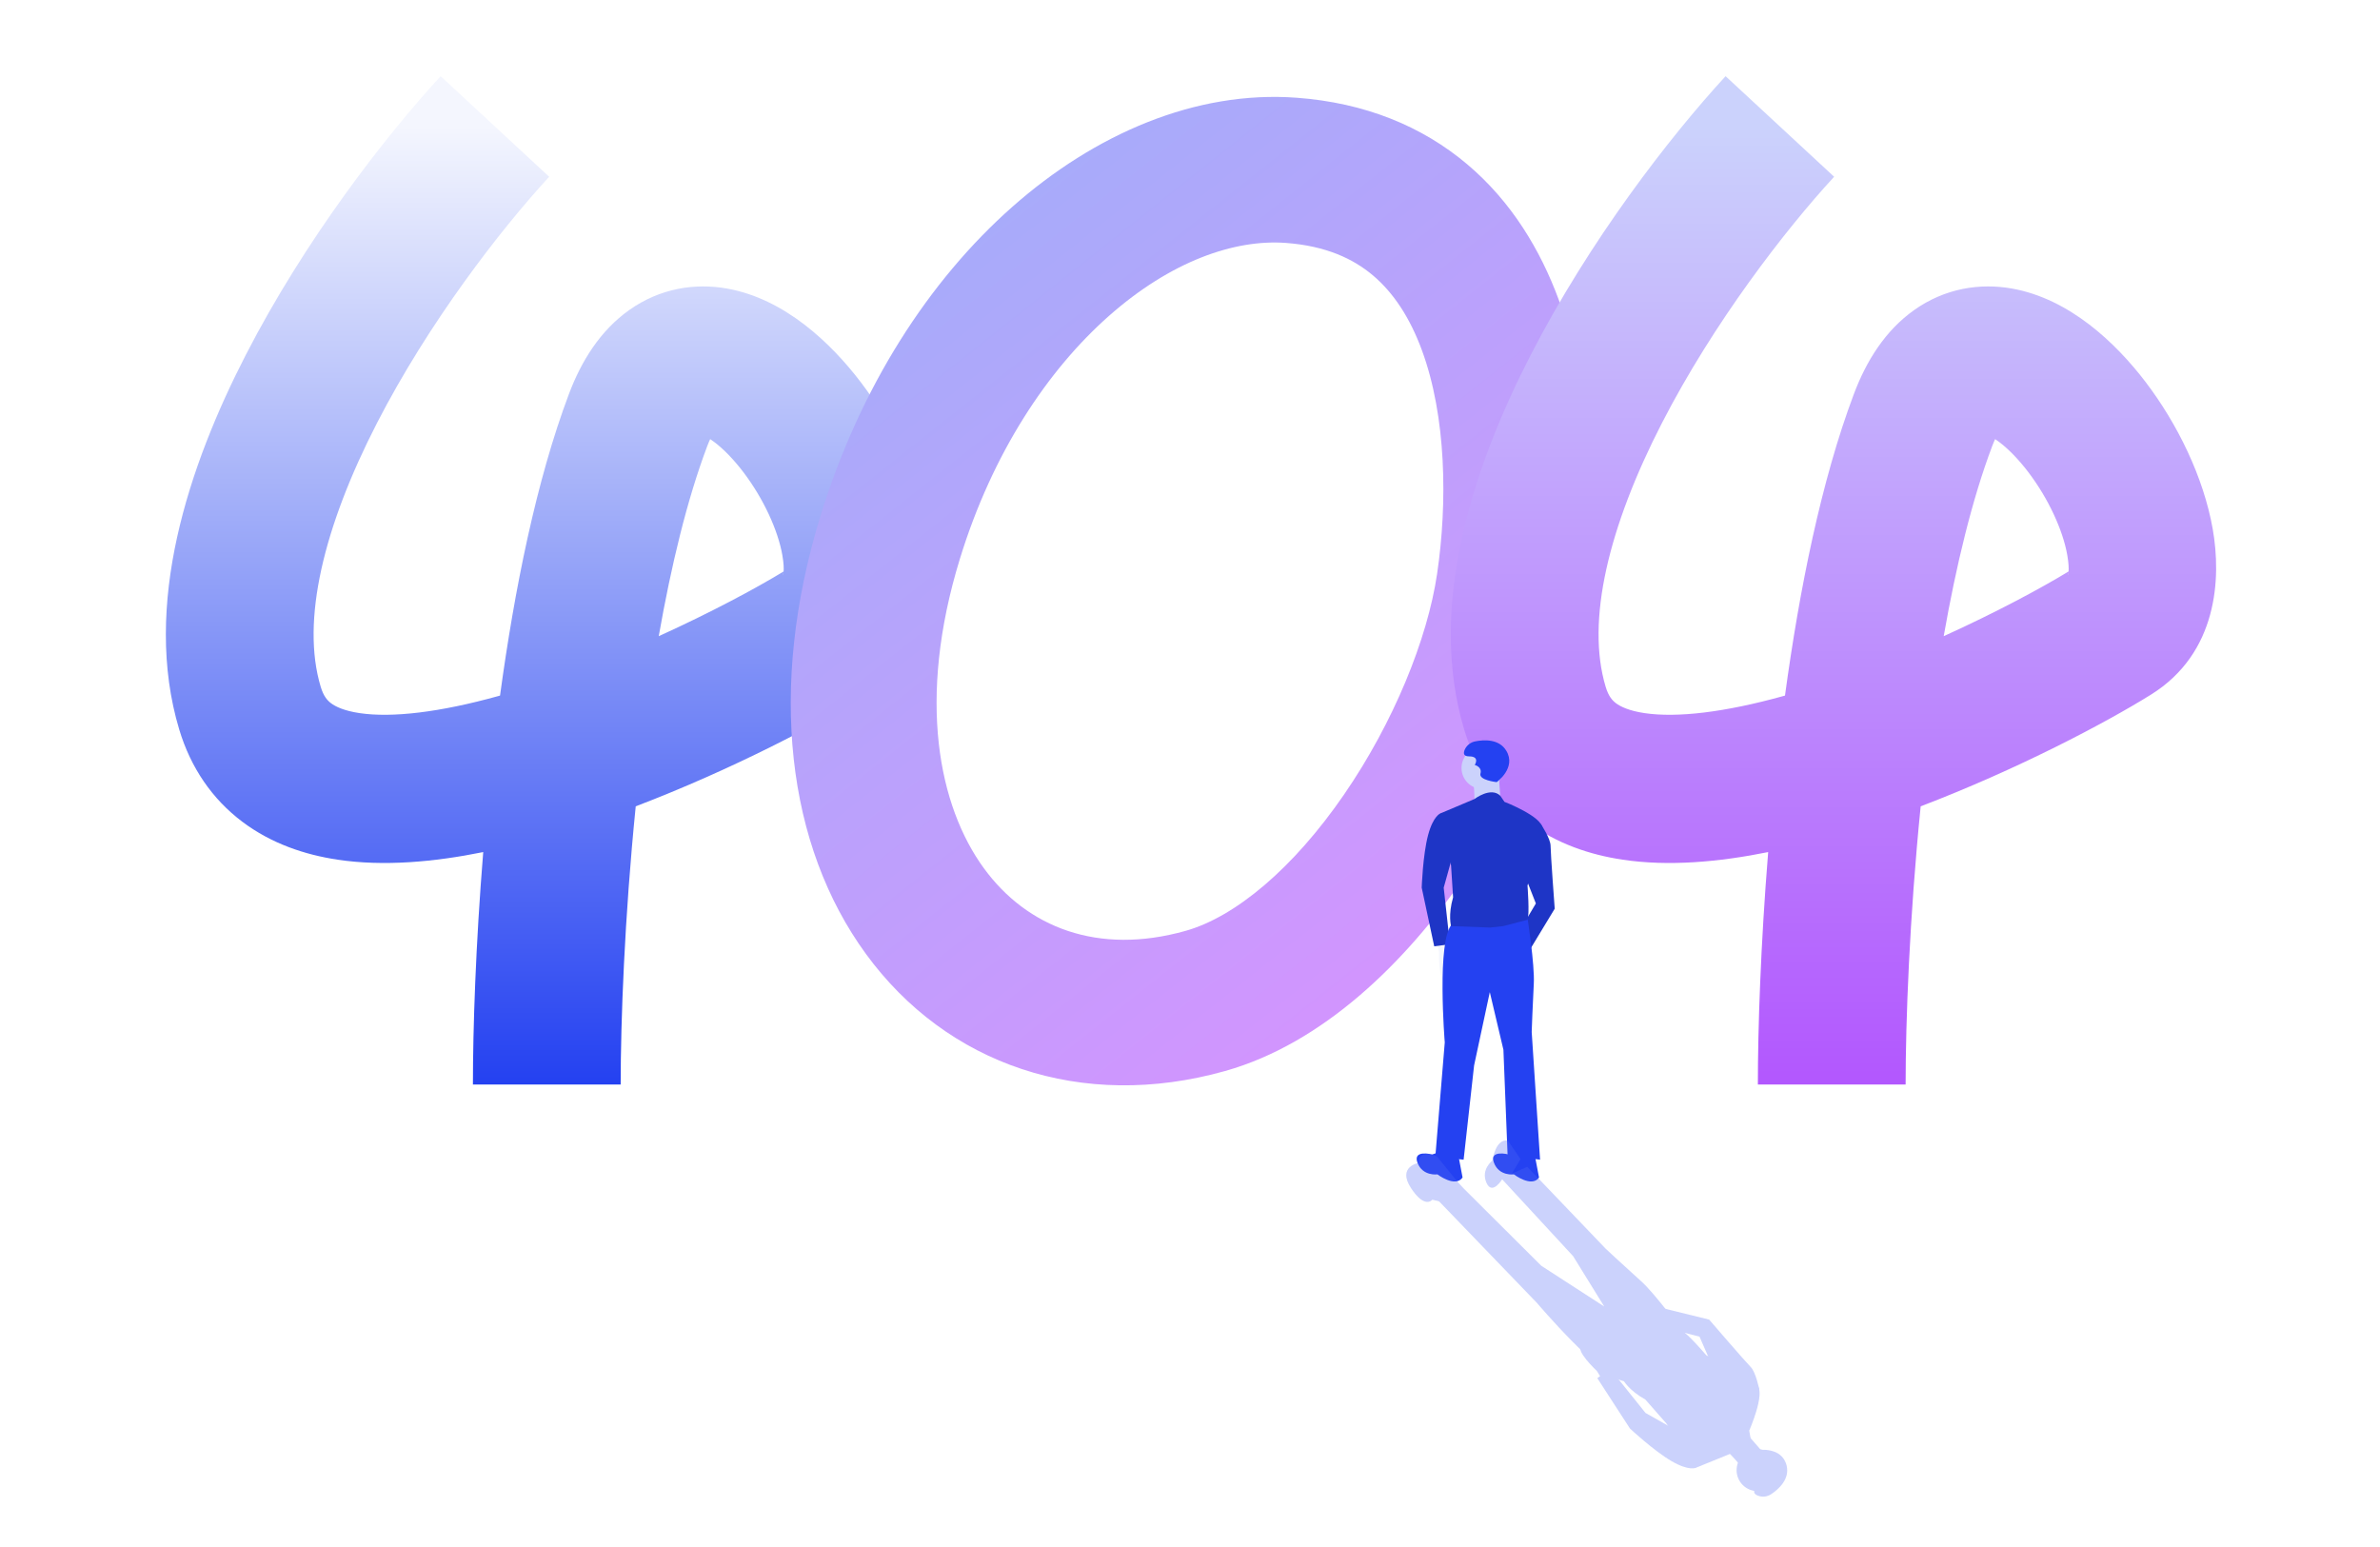 <svg width="614" height="399" viewBox="0 0 614 399" fill="none" xmlns="http://www.w3.org/2000/svg">
<path fill-rule="evenodd" clip-rule="evenodd" d="M63.401 91.574C78.582 62.06 99.158 35.428 113.677 19.656L141.677 45.599C128.977 59.394 110.572 83.249 97.271 109.108C83.469 135.942 77.621 160.185 82.737 177.186C83.474 179.636 84.459 180.711 85.389 181.412C86.546 182.283 88.742 183.367 92.737 183.966C101.171 185.23 113.529 183.749 128.533 179.579C128.688 179.536 128.844 179.492 129 179.448C132.723 152.104 138.344 123.999 146.799 101.58C149.977 93.155 154.836 85.298 162.314 79.995C170.259 74.36 179.264 72.962 187.585 74.444C202.419 77.085 214.381 88.503 222.042 98.567C230.218 109.307 236.977 123.031 239.35 136.487C241.591 149.196 240.617 168.501 223.394 179.217C211.706 186.49 188.967 198.496 164.007 208.019C161.106 236.823 160.12 263.542 160.12 279.792H122.006C122.006 265.402 122.715 243.846 124.665 219.822C112.006 222.385 98.983 223.563 87.105 221.783C78.71 220.524 70.04 217.665 62.504 211.989C54.742 206.142 49.207 198.063 46.25 188.237C36.587 156.129 48.722 120.113 63.401 91.574ZM169.945 164.125C183.419 158.008 195.011 151.779 202.157 147.43C202.227 146.675 202.205 145.336 201.819 143.148C200.712 136.867 197.016 128.689 191.752 121.775C189.199 118.421 186.632 115.841 184.391 114.126C183.959 113.796 183.566 113.518 183.213 113.284C182.976 113.787 182.718 114.391 182.447 115.111C177.284 128.8 173.166 145.824 169.945 164.125ZM201.95 148.253C201.929 148.233 201.959 148.077 202.1 147.846C202.041 148.157 201.97 148.272 201.95 148.253Z" fill="url(#paint0_linear_11341_97609)"/>
<path fill-rule="evenodd" clip-rule="evenodd" d="M286.108 81.485C270.317 95.436 256.054 116.779 247.639 144.156C236.462 180.517 242.213 208.078 253.82 223.985C264.949 239.236 283.239 246.506 305.827 240.156C318.769 236.518 333.696 223.952 346.748 204.971C359.521 186.396 368.257 164.883 370.743 148.07C373.469 129.631 373.128 107.435 366.813 90.313C363.735 81.968 359.506 75.535 354.212 71.061C349.099 66.74 342.059 63.438 331.737 62.671C318.467 61.685 302.065 67.386 286.108 81.485ZM261.157 53.364C282.437 34.562 308.445 23.277 334.533 25.215C352.201 26.529 366.928 32.589 378.537 42.399C389.965 52.057 397.409 64.526 402.135 77.341C411.428 102.538 411.209 131.695 407.978 153.552C404.507 177.033 393.166 203.851 377.782 226.223C362.677 248.189 341.367 269.187 316.032 276.309C278.983 286.723 244.208 274.617 223.394 246.095C203.058 218.226 197.986 177.614 211.656 133.141C221.908 99.785 239.71 72.312 261.157 53.364Z" fill="url(#paint1_linear_11341_97609)"/>
<path fill-rule="evenodd" clip-rule="evenodd" d="M394.897 91.574C410.078 62.06 430.654 35.428 445.173 19.656L473.173 45.599C460.473 59.394 442.068 83.249 428.767 109.108C414.965 135.942 409.117 160.185 414.233 177.186C414.971 179.636 415.955 180.711 416.885 181.412C418.042 182.283 420.238 183.367 424.233 183.966C432.667 185.23 445.025 183.749 460.029 179.579C460.184 179.536 460.34 179.492 460.496 179.448C464.219 152.104 469.84 123.999 478.296 101.58C481.473 93.155 486.332 85.298 493.81 79.995C501.755 74.36 510.76 72.962 519.081 74.444C533.915 77.085 545.877 88.503 553.538 98.567C561.715 109.307 568.474 123.031 570.846 136.487C573.087 149.196 572.114 168.501 554.89 179.217C543.202 186.49 520.463 198.496 495.503 208.019C492.602 236.823 491.616 263.542 491.616 279.792H453.502C453.502 265.402 454.211 243.846 456.161 219.822C443.502 222.385 430.479 223.563 418.601 221.783C410.206 220.524 401.536 217.665 394 211.989C386.238 206.142 380.703 198.063 377.746 188.237C368.084 156.129 380.218 120.113 394.897 91.574ZM501.442 164.125C514.915 158.008 526.508 151.779 533.653 147.43C533.723 146.675 533.701 145.336 533.315 143.148C532.208 136.867 528.512 128.689 523.248 121.775C520.695 118.421 518.128 115.841 515.887 114.126C515.455 113.796 515.062 113.518 514.709 113.284C514.472 113.787 514.214 114.391 513.943 115.111C508.78 128.8 504.662 145.824 501.442 164.125ZM533.446 148.253C533.425 148.233 533.455 148.077 533.596 147.846C533.537 148.157 533.466 148.272 533.446 148.253Z" fill="url(#paint2_linear_11341_97609)"/>
<path d="M370.43 242.036L371.24 245.549C371.24 245.549 370.97 253.655 373.132 252.845C375.294 252.034 374.753 245.009 374.753 245.009L372.862 241.496L370.43 242.036Z" fill="#F4F6FE"/>
<path d="M382.451 203.531C385.436 203.531 387.855 201.111 387.855 198.127C387.855 195.142 385.436 192.723 382.451 192.723C379.466 192.723 377.047 195.142 377.047 198.127C377.047 201.111 379.466 203.531 382.451 203.531Z" fill="#CBD2FC"/>
<path d="M386.639 199.613L387.181 207.449L380.426 208.26C380.426 208.26 380.426 201.775 379.884 200.964C379.343 200.154 386.639 199.613 386.639 199.613Z" fill="#CBD2FC"/>
<path d="M377.603 210.096L371.659 209.82C371.659 209.82 369.767 210.359 368.41 215.492C367.054 220.625 366.777 229.001 366.777 229.001L370.007 244.135L374.06 243.598L372.452 229.006L375.162 219.281L377.603 210.096Z" fill="#1E35C6"/>
<path d="M394.626 211.73L397.556 212.647C397.556 212.647 400.026 216.33 400.024 218.221C400.022 220.113 401.091 234.434 401.091 234.434L394.055 246.047L391.898 240.371L396.228 233.079L392.724 224.158L394.626 211.73Z" fill="#1E35C6"/>
<path d="M374.618 238.389L394.044 236.68C394.044 236.68 395.964 248.927 395.693 253.791C395.423 258.654 395.152 266.22 395.152 266.22L397.313 299.185L388.937 298.104L387.856 270.813L384.345 255.952L380.292 274.866L377.589 299.185L370.293 298.374L372.725 268.922C372.725 268.922 370.564 242.442 374.618 238.389Z" fill="#2441F1"/>
<path d="M371.915 297.023L369.483 297.834C369.483 297.834 364.349 296.483 365.699 299.997C367.049 303.511 370.833 302.969 370.833 302.969C370.833 302.969 375.426 306.482 377.318 303.78L376.237 298.106L371.915 297.023Z" fill="#2441F1"/>
<path d="M391.641 297.023L389.209 297.834C389.209 297.834 384.075 296.483 385.425 299.997C386.775 303.511 390.559 302.969 390.559 302.969C390.559 302.969 395.153 306.482 397.044 303.78L395.964 298.106L391.641 297.023Z" fill="#2441F1"/>
<path d="M371.66 209.819L380.413 206.122C380.413 206.122 384.596 202.9 387.046 205.287L388.145 206.862C388.145 206.862 397.869 210.652 397.867 213.625L394.072 228.483C394.072 228.483 394.652 235.913 394.072 237.289L387.832 238.917L384.405 239.292L374.351 238.917C374.351 238.917 373.551 236.066 374.872 231.504L374.351 223.332L371.66 209.819Z" fill="#1E35C6"/>
<path d="M386.121 201.776C386.121 201.776 391.291 198.083 388.583 193.652C386.704 190.577 382.811 190.821 380.603 191.258C380.008 191.368 379.448 191.62 378.973 191.995C378.497 192.369 378.12 192.853 377.873 193.405C377.504 194.267 377.504 195.129 378.981 195.129C381.935 195.129 380.458 197.344 380.458 197.344C380.458 197.344 382.428 197.837 381.935 199.56C381.443 201.283 386.121 201.776 386.121 201.776Z" fill="#2441F1"/>
<g opacity="0.3" filter="url(#filter0_f_11341_97609)">
<path d="M413.868 356.735L411.957 353.678C411.957 353.678 406.034 348.138 408.136 347.182C410.238 346.226 414.823 351.576 414.823 351.576L415.97 355.398L413.868 356.735Z" fill="#4F67F4"/>
<path d="M449.597 375.462C451.707 373.351 455.129 373.351 457.239 375.462C459.35 377.572 459.35 380.994 457.239 383.104C455.129 385.215 451.707 385.215 449.597 383.104C447.486 380.994 447.486 377.572 449.597 375.462Z" fill="#4F67F4"/>
<path d="M455.328 375.27L450.17 369.346L444.82 373.549C444.82 373.549 449.406 378.135 449.596 379.091C449.787 380.047 455.328 375.27 455.328 375.27Z" fill="#4F67F4"/>
<path d="M441.527 374.248L437.518 378.646C437.518 378.646 435.799 379.603 431.211 376.933C426.622 374.262 420.504 368.535 420.504 368.535L412.086 355.55L415.332 353.063L424.513 364.519L433.306 369.479L441.527 374.248Z" fill="#4F67F4"/>
<path d="M452.409 361.056L453.833 358.336C453.833 358.336 452.975 353.985 451.636 352.649C450.298 351.313 440.926 340.431 440.926 340.431L427.74 337.194L430.229 342.733L438.446 344.827L442.276 353.613L452.409 361.056Z" fill="#4F67F4"/>
<path d="M419.408 356.355L434.353 343.827C434.353 343.827 427.05 333.809 423.42 330.562C419.789 327.314 414.248 322.156 414.248 322.156L393.999 301.004L387.308 304.005L405.841 324.066L413.867 337.058L397.626 326.549L374.999 304.006L366.999 305.504L396.479 336.103C396.479 336.103 413.676 356.355 419.408 356.355Z" fill="#4F67F4"/>
<path d="M375.684 310.948L369.502 309.501C369.502 309.501 367.623 312.012 364.002 306.482C360.381 300.952 366.002 300.001 366.002 300.001C366.002 300.001 365.852 296.15 370.708 298.331L377.332 306.483L375.684 310.948Z" fill="#4F67F4"/>
<path d="M389.985 302.855L387.692 304.001C387.692 304.001 385.017 308.587 383.487 305.147C381.957 301.708 385.016 299.416 385.016 299.416C385.016 299.416 385.78 293.684 389.028 294.257L392.276 299.033L389.985 302.855Z" fill="#4F67F4"/>
<path d="M437.52 378.649L446.324 375.074C446.324 375.074 451.56 374.395 451.604 370.975L451.268 369.084C451.268 369.084 455.464 359.528 453.359 357.427L440.17 349.604C440.17 349.604 435.327 343.94 433.944 343.378L428.38 346.638L425.691 348.797L418.848 356.17C418.848 356.17 420.298 358.753 424.458 361.045L429.868 367.191L437.52 378.649Z" fill="#4F67F4"/>
<path d="M453.435 374.106C453.435 374.106 459.703 373.061 460.921 378.11C461.767 381.612 458.842 384.193 456.971 385.446C456.473 385.789 455.898 386.006 455.297 386.077C454.697 386.149 454.087 386.073 453.522 385.857C452.652 385.509 452.043 384.9 453.087 383.855C455.176 381.766 452.565 381.244 452.565 381.244C452.565 381.244 453.61 379.503 452.043 378.633C450.476 377.762 453.435 374.106 453.435 374.106Z" fill="#4F67F4"/>
</g>
<defs>
<filter id="filter0_f_11341_97609" x="350.785" y="282.215" width="122.285" height="115.891" filterUnits="userSpaceOnUse" color-interpolation-filters="sRGB">
<feFlood flood-opacity="0" result="BackgroundImageFix"/>
<feBlend mode="normal" in="SourceGraphic" in2="BackgroundImageFix" result="shape"/>
<feGaussianBlur stdDeviation="6" result="effect1_foregroundBlur_11341_97609"/>
</filter>
<linearGradient id="paint0_linear_11341_97609" x1="141.528" y1="32.627" x2="141.528" y2="279.792" gradientUnits="userSpaceOnUse">
<stop stop-color="#F4F6FE"/>
<stop offset="1" stop-color="#2441F1"/>
</linearGradient>
<linearGradient id="paint1_linear_11341_97609" x1="223.104" y1="43.563" x2="393.546" y2="258.315" gradientUnits="userSpaceOnUse">
<stop stop-color="#A2AEF9"/>
<stop offset="1" stop-color="#D792FF"/>
</linearGradient>
<linearGradient id="paint2_linear_11341_97609" x1="473.024" y1="32.627" x2="473.024" y2="453.972" gradientUnits="userSpaceOnUse">
<stop stop-color="#CBD2FC"/>
<stop offset="1" stop-color="#A100FF"/>
</linearGradient>
</defs>
</svg>
